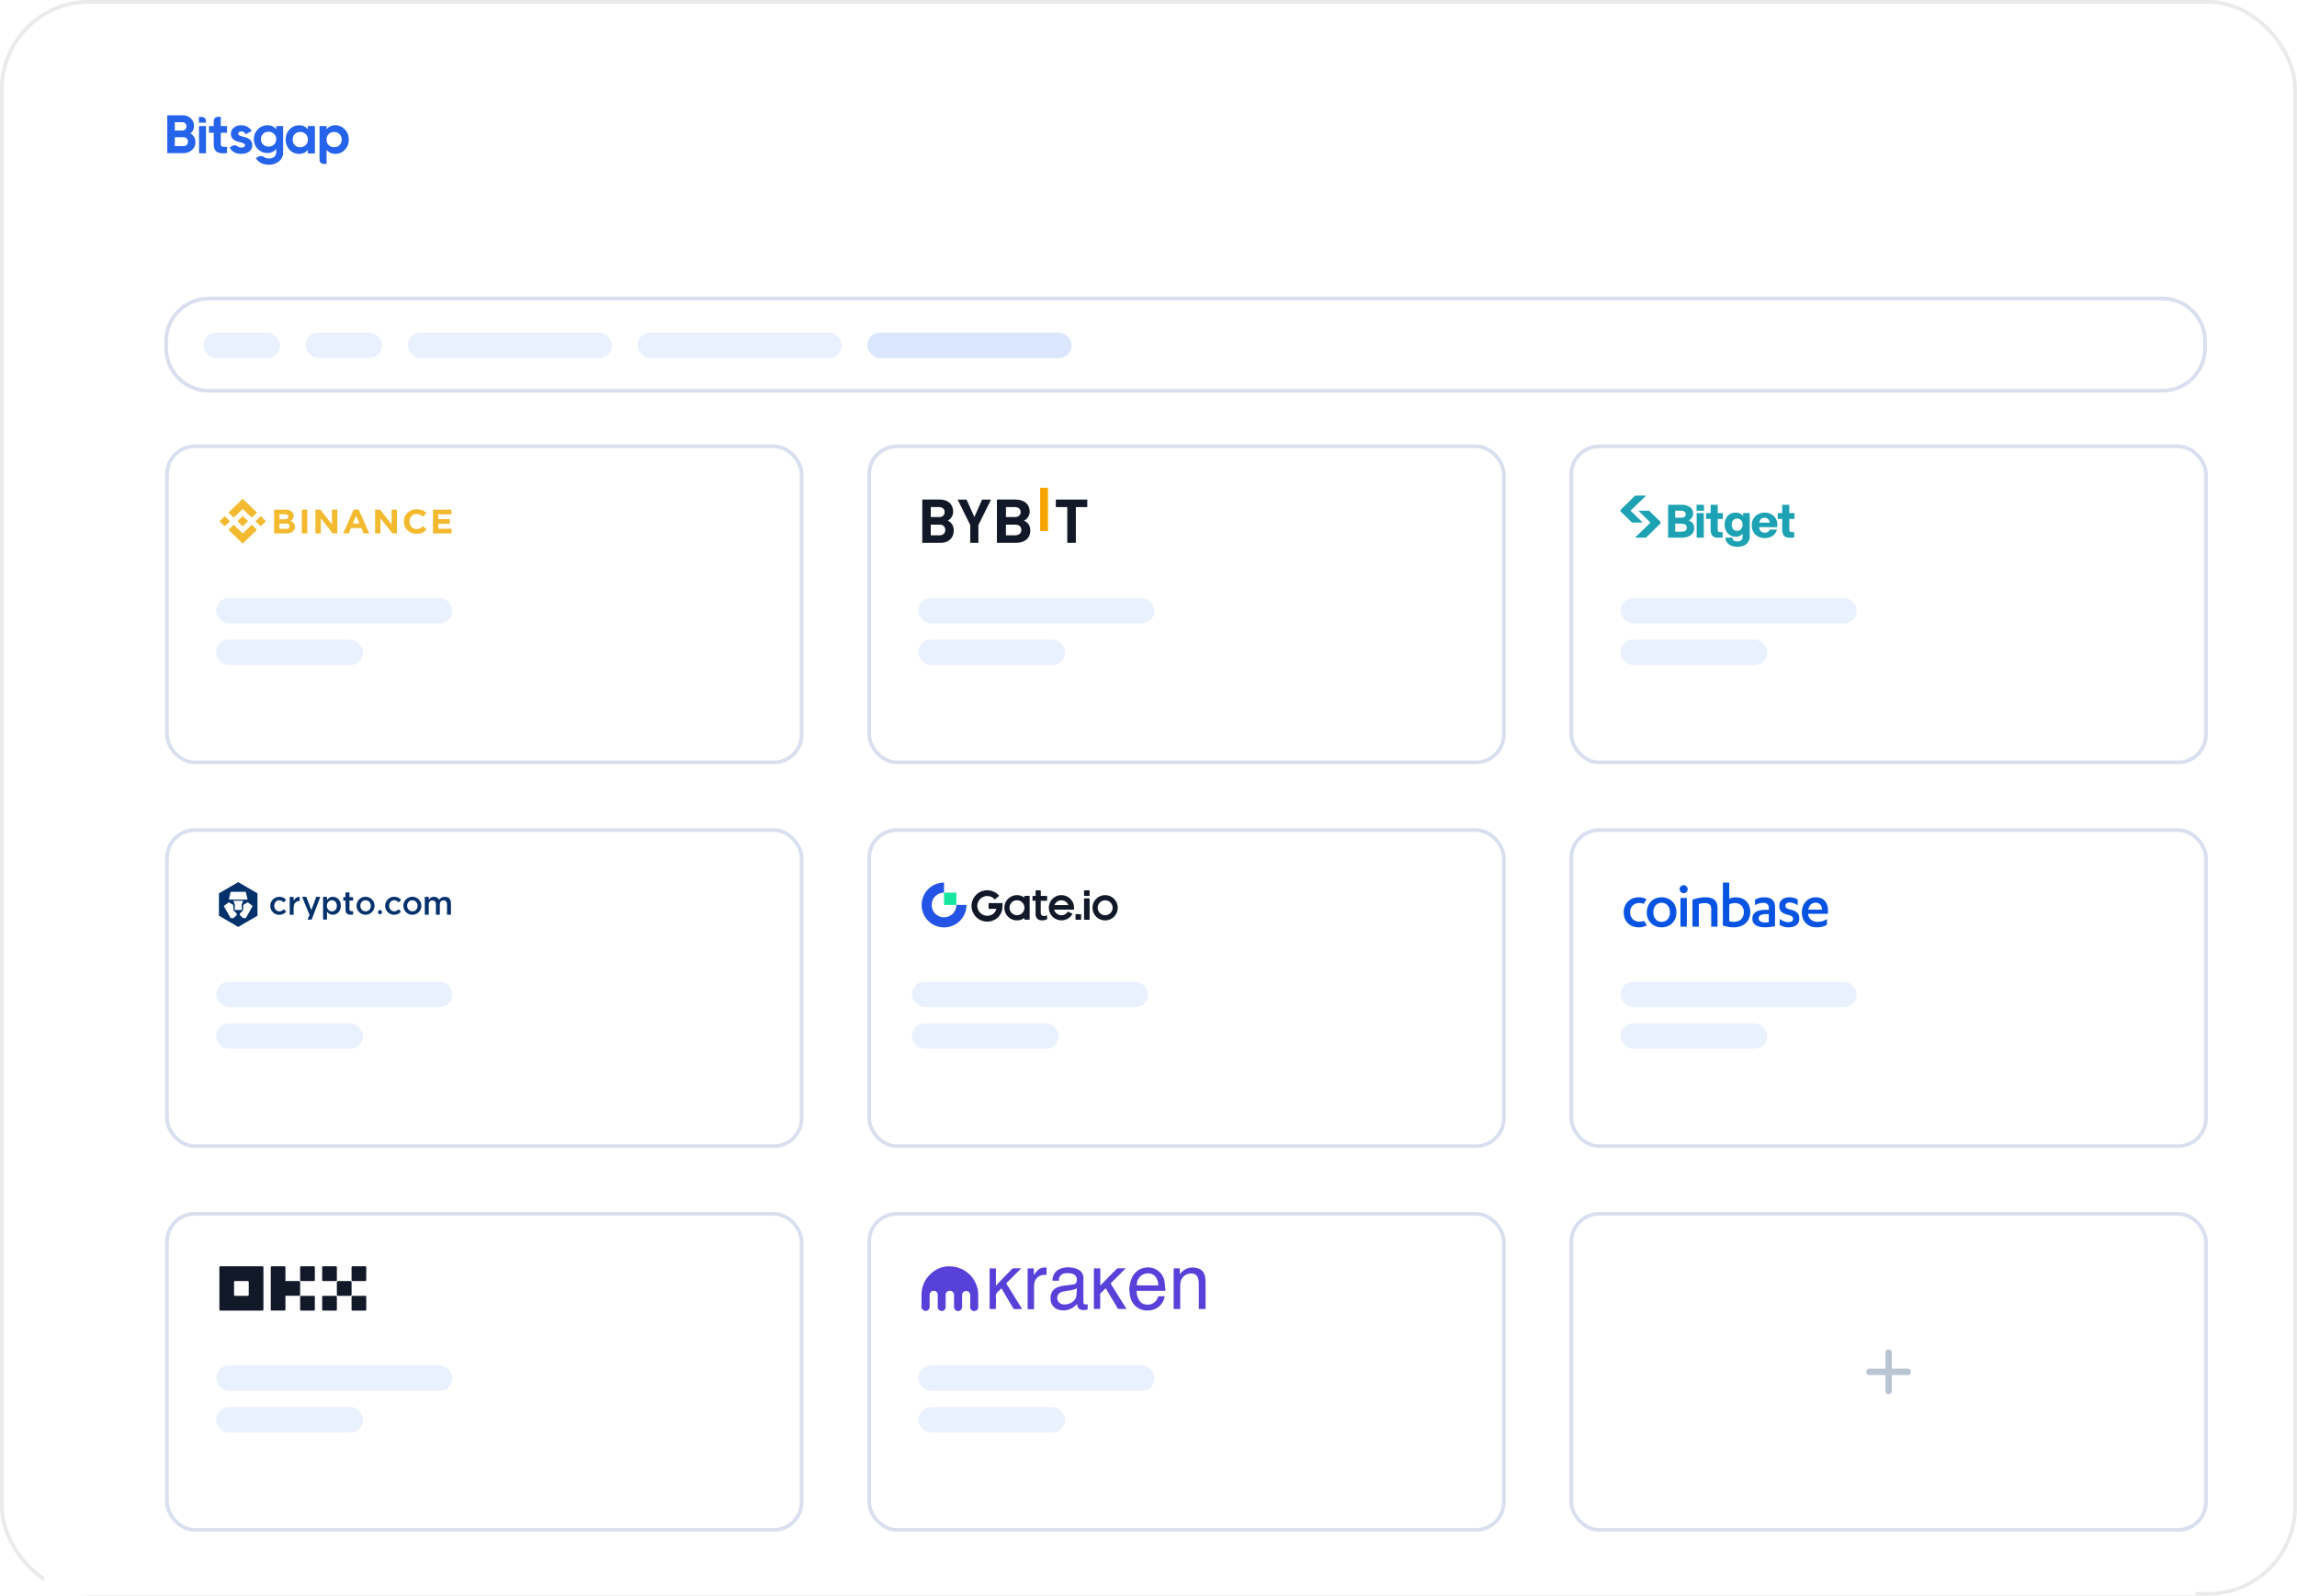 <svg xmlns="http://www.w3.org/2000/svg" width="619" height="430" fill="none" viewBox="0 0 619 430"><g clip-path="url(#a)"><rect width="618" height="429" x=".5" y=".5" fill="#fff" fill-opacity=".56" stroke="#E2E2E2" opacity=".7" rx="23.5"/><g filter="url(#b)"><rect width="579.67" height="368.72" x="27.95" y="61.28" fill="#fff" rx="12"/></g><path fill="#2563EB" fill-rule="evenodd" d="M52.66 38.3q0 1.3-.92 2.12a3.3 3.3 0 0 1-2.29.84h-4.37v-10.2h4.06q1.33 0 2.23.81.9.8.91 2.06 0 1.27-.97 2.04 1.35.77 1.35 2.33m-5.55-5.37v2.25h2.03c.64 0 1.1-.48 1.1-1.12s-.45-1.13-1.1-1.13zm2.34 6.45c.7 0 1.2-.51 1.2-1.21 0-.69-.5-1.2-1.2-1.2h-2.34v2.4zM55.49 41.3h-1.84l-.04-7.33h1.9v7.28zM53.6 33.06v-1.55h.8c.61 0 1.1.5 1.1 1.1v.45zM65.51 36.84c1.08.22 2.48.73 2.46 2.29a2 2 0 0 1-.85 1.73q-.85.6-2.1.6-2.3 0-3.1-1.74l.78-.43c.42-.23.92-.16 1.29.15q.38.3 1.02.31 1.02 0 1.02-.62c0-.4-.6-.62-1.34-.8-1.1-.28-2.46-.73-2.46-2.25q0-1.07.8-1.7t2-.62c1.2 0 2.22.56 2.8 1.55l-1.62.87q-.36-.75-1.18-.74c-.49 0-.86.23-.86.6 0 .39.6.6 1.34.8M74.44 33.97h1.86v6.94a3.1 3.1 0 0 1-1.14 2.58 4.2 4.2 0 0 1-2.7.89c-1.6 0-2.85-.62-3.5-1.78l.6-.35a1.5 1.5 0 0 1 1.6.08q.53.37 1.35.37c1.2 0 1.93-.64 1.93-1.8v-.78a2.8 2.8 0 0 1-2.36 1.1 3.5 3.5 0 0 1-2.62-1.07 3.7 3.7 0 0 1-1.04-2.65q0-1.55 1.06-2.64a3.5 3.5 0 0 1 2.6-1.1q1.52 0 2.36 1.11zm-.59 2.11a2 2 0 0 0-1.47-.57q-.9 0-1.49.57-.57.56-.57 1.42c0 1.16.87 2 2.06 2 1.2 0 2.06-.84 2.06-2q0-.86-.59-1.42M82.96 33.97h1.9v7.38h-1.9v-.95a2.9 2.9 0 0 1-2.4 1.06q-1.48 0-2.54-1.1a4 4 0 0 1-1.04-2.75q0-1.6 1.04-2.72a3.4 3.4 0 0 1 2.54-1.12 2.9 2.9 0 0 1 2.4 1.06zm-2.05 5.7a2 2 0 0 0 2.05-2.06q0-.9-.59-1.47-.57-.59-1.46-.58-.88 0-1.46.58-.57.58-.57 1.47 0 .9.57 1.49.58.57 1.46.57M92.93 34.88a3.8 3.8 0 0 1 1.06 2.73q0 1.63-1.06 2.74-1.05 1.1-2.54 1.1a2.9 2.9 0 0 1-2.38-1.06v3.78h-.8a1.1 1.1 0 0 1-1.1-1.1v-9.1H88v.86a2.9 2.9 0 0 1 2.38-1.07q1.49 0 2.54 1.12m-2.9 4.79q.9 0 1.47-.57a2 2 0 0 0 .59-1.49q0-.9-.6-1.47-.57-.59-1.45-.58-.9-.01-1.46.58-.57.57-.57 1.47t.57 1.49q.57.57 1.46.57M59.5 31.5h-.8c-.6 0-1.1.5-1.1 1.1v1.37h-1.28v1.8h1.28v3.04c0 2 .96 2.74 3.57 2.44v-1.7c-1.1.06-1.67.04-1.67-.74v-3.04h1.67v-1.8H59.5z" clip-rule="evenodd"/><rect width="171.02" height="85.18" x="45" y="327.09" fill="#fff" stroke="#D8DFEE" rx="7.5"/><path fill="#111827" d="M70.72 341.23H59.38a.27.27 0 0 0-.26.27v11.4q0 .1.07.2.08.06.19.07h11.34a.27.27 0 0 0 .27-.27v-11.4a.27.27 0 0 0-.27-.27m-3.69 7.7q0 .1-.08.18a.3.3 0 0 1-.18.08h-3.43a.3.3 0 0 1-.19-.08.3.3 0 0 1-.08-.19v-3.44a.27.27 0 0 1 .27-.27h3.43q.1 0 .18.08t.08.19zM94.48 345.21h-3.43a.26.26 0 0 0-.27.27v3.44c0 .15.12.27.27.27h3.43c.14 0 .26-.12.26-.26v-3.45a.26.26 0 0 0-.26-.27M90.52 341.23h-3.43a.26.26 0 0 0-.27.26v3.45c0 .15.12.27.27.27h3.43c.14 0 .26-.12.26-.27v-3.44a.26.26 0 0 0-.26-.27M98.43 341.23H95a.26.26 0 0 0-.26.26v3.45c0 .15.12.27.26.27h3.43c.15 0 .27-.12.27-.27v-3.44a.26.26 0 0 0-.27-.27M90.52 349.19h-3.43a.26.26 0 0 0-.27.26v3.45c0 .15.12.27.27.27h3.43c.14 0 .26-.12.26-.27v-3.44a.26.26 0 0 0-.26-.27M98.43 349.19H95a.26.26 0 0 0-.26.26v3.45c0 .15.12.27.26.27h3.43c.15 0 .27-.12.27-.27v-3.44a.26.26 0 0 0-.27-.27M84.58 341.23h-3.43a.26.26 0 0 0-.27.26v3.45c0 .15.12.27.27.27h3.43c.14 0 .26-.12.26-.27v-3.44a.26.26 0 0 0-.26-.27M84.58 349.19h-3.43a.26.26 0 0 0-.27.26v3.45c0 .15.12.27.27.27h3.43c.14 0 .26-.12.26-.27v-3.44a.26.26 0 0 0-.26-.27M80.88 345.47a.3.3 0 0 0-.26-.26h-3.7v-3.71a.3.3 0 0 0-.26-.27h-3.43a.27.27 0 0 0-.26.27v11.4q0 .11.07.19t.2.07h3.42q.11 0 .19-.07a.3.3 0 0 0 .07-.2v-3.7h3.7q.11 0 .19-.08a.3.3 0 0 0 .07-.19z"/><rect width="63.65" height="6.89" x="58.26" y="367.95" fill="#E9F1FE" rx="3.45"/><rect width="39.56" height="6.89" x="58.26" y="379.16" fill="#E9F1FE" rx="3.45"/><rect width="171.02" height="85.18" x="45" y="223.68" fill="#fff" stroke="#D8DFEE" rx="7.5"/><path fill="#03316C" fill-rule="evenodd" d="M75.24 246.51a2.37 2.37 0 0 1-2.4-2.4 2.4 2.4 0 0 1 2.4-2.43c.88 0 1.43.32 1.85.8l-.65.7c-.33-.34-.67-.57-1.2-.57-.77 0-1.33.66-1.33 1.48 0 .83.57 1.5 1.38 1.5.5 0 .87-.24 1.2-.58l.64.63c-.46.51-.99.87-1.9.87m3.9 0h-1.06v-4.82h1.06v1.13c.29-.7.82-1.17 1.64-1.13v1.12h-.06c-.93 0-1.58.6-1.58 1.83zm7.19-4.83-2.34 6.13H82.9l.51-1.3-2-4.83h1.13l1.36 3.57 1.32-3.57zm3.12.92c-.71 0-1.35.59-1.35 1.49s.64 1.5 1.35 1.5c.73 0 1.33-.58 1.33-1.5 0-.91-.6-1.5-1.33-1.5m.25 3.9c-.76 0-1.24-.38-1.57-.81v2.12h-1.06v-6.13h1.06v.86c.34-.48.82-.86 1.57-.86 1.1 0 2.15.86 2.15 2.41 0 1.54-1.05 2.41-2.15 2.41m4.48-3.81v2.27q0 .6.57.58h.41v.95h-.72c-.77 0-1.32-.35-1.32-1.37v-2.43h-.6v-.92h.6v-1.27h1.06v1.27h.98v.92zm4.33-.08c-.85 0-1.39.66-1.39 1.48s.59 1.5 1.41 1.5c.86 0 1.4-.67 1.4-1.48 0-.83-.58-1.5-1.42-1.5m0 3.9a2.42 2.42 0 1 1 .02-4.84 2.42 2.42 0 1 1-.02 4.84m4.42-.97v.56l-.03.03-.46.27h-.06l-.46-.27-.03-.03v-.56q0-.03.03-.05l.46-.27.03-.01h.03l.46.28q.02 0 .02.02zm8.2-2.93c-.85 0-1.4.66-1.4 1.48s.6 1.5 1.41 1.5c.86 0 1.4-.67 1.4-1.48 0-.83-.58-1.5-1.41-1.5m0 3.9a2.42 2.42 0 1 1 .02-4.84 2.42 2.42 0 1 1-.02 4.84m-4.97 0a2.36 2.36 0 0 1-2.34-2.45 2.4 2.4 0 0 1 2.44-2.39c.88.02 1.41.35 1.83.84l-.67.7c-.31-.35-.65-.6-1.19-.6-.77-.02-1.34.63-1.36 1.45-.01.83.55 1.51 1.36 1.53.5 0 .87-.22 1.21-.56l.63.64c-.47.5-1 .85-1.91.84m13.75-4.83c1 0 1.62.64 1.62 1.77v3.06h-1.06v-2.74c0-.73-.35-1.13-.94-1.13-.58 0-1 .4-1 1.15v2.72h-1.05v-2.75c0-.71-.35-1.12-.94-1.12s-.99.44-.99 1.16v2.71h-1.06v-4.83h1.06v.8c.3-.42.7-.8 1.41-.8.67 0 1.13.32 1.38.81.37-.49.86-.81 1.56-.81M59 240.73v6.03l5.2 3.02 5.18-3.02v-6.03l-5.18-3.02z" clip-rule="evenodd"/><path fill="#fff" fill-rule="evenodd" d="M66.23 240.32h-4.08l-.47 2.1h5.04zm-3.35 4.97v-1.39l-1.21-.77-1.37 1.02 1.86 3.26h.75l.88-.82v-.42z" clip-rule="evenodd"/><path fill="#fff" fill-rule="evenodd" d="M65.52 242.73h-2.64l.44 1.17-.13 1.3h2.02l-.13-1.3z" clip-rule="evenodd"/><path fill="#fff" fill-rule="evenodd" d="m66.73 243.12-1.2.78v1.4l-.9.87v.42l.87.81h.74l1.85-3.25z" clip-rule="evenodd"/><rect width="63.65" height="6.89" x="58.26" y="264.54" fill="#E9F1FE" rx="3.45"/><rect width="39.56" height="6.89" x="58.26" y="275.75" fill="#E9F1FE" rx="3.45"/><rect width="171.02" height="85.18" x="45" y="120.27" fill="#fff" stroke="#D8DFEE" rx="7.5"/><path fill="#F3BA2F" d="m65.41 137.15-2.43 2.34-1.41-1.37 3.84-3.7 3.85 3.7-1.41 1.37zM60.57 139.09l-1.41 1.36 1.41 1.36 1.41-1.36zM62.98 141.41l2.43 2.35 2.44-2.35 1.4 1.36-3.84 3.71-3.84-3.7zM70.26 139.09l-1.42 1.36 1.41 1.36 1.42-1.36z"/><path fill="#F3BA2F" d="m66.85 140.45-1.44-1.38-1.06 1.02-.12.12-.25.24 1.43 1.38z"/><path fill="#F3BA2F" fill-rule="evenodd" d="M76.95 137.34h-3.08v6.4h3.16q.51 0 1.01-.11.42-.1.79-.33a1.5 1.5 0 0 0 .67-1.32v-.02q0-.63-.33-1a2 2 0 0 0-.9-.57 2 2 0 0 0 .6-.51 1.5 1.5 0 0 0 .26-.87v-.02a1.4 1.4 0 0 0-.45-1.08q-.6-.57-1.73-.57m.46 2.43q-.36.17-.77.16H75.3v-1.36h1.43q.47 0 .72.17.12.09.18.22.07.13.06.27v.02q0 .15-.06.3a1 1 0 0 1-.22.22m.38 2.57q-.36.19-.76.16H75.3v-1.4h1.68q.57 0 .83.19.12.08.2.22.06.13.05.28v.02a.6.6 0 0 1-.27.53" clip-rule="evenodd"/><path fill="#F3BA2F" d="M81.34 137.34h1.46v6.4h-1.46zM86.35 137.34H85v6.4h1.45v-4.07l3.2 4.07h1.25v-6.4h-1.44v3.94z"/><path fill="#F3BA2F" fill-rule="evenodd" d="M95.32 137.3h1.34l2.85 6.44h-1.53l-.6-1.44h-2.8l-.62 1.44h-1.48zm1.54 3.76-.89-2.07-.88 2.07z" clip-rule="evenodd"/><path fill="#F3BA2F" d="M102.43 137.34h-1.35v6.4h1.45v-4.07l3.2 4.07h1.25v-6.4h-1.44v3.94zM112.23 143.85a3.6 3.6 0 0 1-2.43-.95 3.2 3.2 0 0 1-.97-2.34v-.02a3.25 3.25 0 0 1 2.06-3.04q.67-.27 1.4-.26a5 5 0 0 1 1.54.27q.3.13.58.31t.5.4l-.93 1.03q-.35-.3-.8-.53a2 2 0 0 0-1.66-.04q-.36.15-.62.44a2 2 0 0 0-.54 1.4v.02a2 2 0 0 0 .53 1.42 1.8 1.8 0 0 0 1.39.6q.5 0 .96-.21.43-.22.78-.55l.93.9a5 5 0 0 1-.53.48 3 3 0 0 1-1.32.6q-.42.07-.87.07M121.67 137.34h-5v6.4h5.04v-1.25h-3.6v-1.35h3.13v-1.25h-3.13v-1.3h3.56z"/><rect width="63.65" height="6.89" x="58.26" y="161.13" fill="#E9F1FE" rx="3.45"/><rect width="39.56" height="6.89" x="58.26" y="172.34" fill="#E9F1FE" rx="3.45"/><rect width="171.02" height="85.18" x="234.22" y="120.27" fill="#fff" stroke="#D8DFEE" rx="7.5"/><path fill="#F7A600" d="M280.3 143.1v-11.66h2.11v11.66z"/><path fill="#111827" fill-rule="evenodd" d="M248.54 146.28h4.9c2.07 0 3.57-1.18 3.57-3.35 0-1.56-.9-2.3-1.6-2.63a2.7 2.7 0 0 0 1.44-2.4c0-2-1.34-3.28-3.62-3.28h-4.69zm2.28-9.63h2.24c.96 0 1.5.54 1.5 1.34s-.54 1.35-1.5 1.35h-2.24zm0 4.73h2.38c1.03 0 1.53.64 1.53 1.43s-.5 1.44-1.53 1.44h-2.38z" clip-rule="evenodd"/><path fill="#111827" d="M263.66 146.28v-4.78l3.4-6.88h-2.4l-2.08 4.7-2.11-4.7h-2.4l3.4 6.88v4.78z"/><path fill="#111827" fill-rule="evenodd" d="M273.85 146.28h-5.2v-11.66h5c2.41 0 3.83 1.28 3.83 3.28 0 1.3-.9 2.13-1.54 2.4.75.33 1.71 1.07 1.71 2.63 0 2.17-1.58 3.35-3.8 3.35m-.4-9.63h-2.37v2.69h2.37c1.03 0 1.6-.54 1.6-1.35 0-.8-.57-1.34-1.6-1.34m.16 4.73h-2.53v2.87h2.53c1.1 0 1.62-.65 1.62-1.44s-.53-1.43-1.62-1.43" clip-rule="evenodd"/><path fill="#111827" d="M289.92 146.28v-9.63H293v-2.03h-8.47v2.03h3.08v9.63z"/><rect width="63.65" height="6.89" x="247.48" y="161.13" fill="#E9F1FE" rx="3.45"/><rect width="39.56" height="6.89" x="247.48" y="172.34" fill="#E9F1FE" rx="3.45"/><rect width="171.02" height="85.18" x="423.44" y="120.27" fill="#fff" stroke="#D8DFEE" rx="7.5"/><g fill="#1DA2B4" clip-path="url(#c)"><path d="M455.07 140.25q.54-.3.84-.73.36-.5.36-1.1 0-1.16-.87-1.78a4 4 0 0 0-2.34-.61h-3.54v8.85h3.68q1.55 0 2.46-.7t.9-1.93q0-.75-.42-1.28a2.5 2.5 0 0 0-1.07-.72m-3.63-2.63h1.47q.69 0 1.03.26t.34.68q0 .43-.34.7-.33.25-1.03.25h-1.47zm2.77 5.36q-.4.3-1.16.3h-1.61v-2.16h1.61q.77 0 1.16.29.37.28.37.77 0 .5-.37.8m4.94-4.72h-1.93v6.62h1.93zm19.04 1q-.47-.54-1.14-.83-.67-.3-1.5-.3-1 0-1.8.45c-.5.28-.94.7-1.23 1.2q-.45.77-.44 1.77c0 .65.14 1.28.43 1.8q.43.78 1.23 1.21.78.43 1.84.43 1.28 0 2.15-.62.83-.6 1.14-1.66h-1.94q-.15.36-.46.59a1.6 1.6 0 0 1-.93.25q-.49 0-.83-.23t-.52-.67q-.1-.3-.14-.6h4.85V142q.14-.8-.06-1.5a3 3 0 0 0-.65-1.24m-4.11 1.57q.04-.22.12-.4.18-.45.5-.69.35-.22.81-.22.6 0 .97.37.36.36.4.94zm-14.89-4.8h-2v1.6h2zm10.55 2.98a2.4 2.4 0 0 0-.8-.62 3 3 0 0 0-1.24-.25q-.87 0-1.54.4-.66.42-1.04 1.15a4 4 0 0 0-.37 1.7q0 .94.4 1.66a2.88 2.88 0 0 0 3.78 1.32q.4-.21.67-.56v.72q0 .68-.35 1.02-.36.34-1.08.34-.61 0-.95-.26a1 1 0 0 1-.39-.75h-1.86c.02.57.2.95.43 1.29q.42.56 1.14.87t1.64.3q1.56 0 2.45-.75t.89-2.08v-6.25h-1.77zm-.34 3.26q-.16.35-.5.57-.35.2-.8.2a1.3 1.3 0 0 1-1.03-.44q-.4-.45-.4-1.21t.4-1.21 1.04-.45 1.07.45q.4.45.41 1.22 0 .5-.19.87m14.18-2.43v-1.58h-1.4v-2.23h-1.91v2.23h-1.19v1.58h1.19v2.6c0 1.44.3 2.5 2.1 2.46l1.14-.02v-1.48h-.56c-.8 0-.76-.46-.76-1.31v-2.25zm-19.3 0v-1.58h-1.39v-2.23h-1.91v2.23h-1.2v1.58h1.2v2.6c0 1.44.29 2.5 2.1 2.46l1.14-.02v-1.48h-.57c-.8 0-.76-.46-.76-1.31v-2.25zm-22.77-2.22h2.89l2.96 2.87c.19.18.19.49 0 .67l-3.8 3.72h-2.97l.9-.85 3.3-3.2-3.26-3.2"/><path d="M442.7 140.82h-2.9l-2.95-2.87a.5.5 0 0 1-.15-.34.5.5 0 0 1 .14-.34l3.8-3.71h2.98l-.9.85-3.31 3.2 3.26 3.2"/></g><rect width="63.65" height="6.89" x="436.7" y="161.13" fill="#E9F1FE" rx="3.45"/><rect width="39.56" height="6.89" x="436.7" y="172.34" fill="#E9F1FE" rx="3.45"/><rect width="171.02" height="85.18" x="423.44" y="223.68" fill="#fff" stroke="#D8DFEE" rx="7.5"/><path fill="#0754E3" fill-rule="evenodd" d="M441.84 248.37q.65 0 1.2-.22l.78 1.2q-1.03.55-2.2.54c-2.35 0-4.06-1.55-4.06-4.04s1.8-4.05 4.06-4.05c.8 0 1.44.17 2.08.52l-.73 1.24a3 3 0 0 0-1.2-.22c-1.39 0-2.47.89-2.47 2.51 0 1.54 1.05 2.52 2.54 2.52m5.93-6.57c2.32 0 4 1.64 4 4.05 0 2.4-1.68 4.04-4 4.04a3.84 3.84 0 0 1-3.97-4.04c0-2.4 1.68-4.05 3.97-4.05m0 1.48c-1.28 0-2.22 1-2.22 2.57s.94 2.56 2.22 2.56c1.33 0 2.25-1 2.25-2.56 0-1.57-.92-2.57-2.25-2.57m5.09 6.44v-7.75h1.72v7.75zm-.23-10.13a1.08 1.08 0 1 1 1.08 1.1 1.1 1.1 0 0 1-1.08-1.1m3.46 2.87c1.08-.42 2.4-.66 3.53-.66 1.97 0 3.22.75 3.22 2.94v4.98h-1.7v-4.83c0-1.12-.7-1.52-1.66-1.52-.6 0-1.22.09-1.67.23v6.12h-1.72zm8.2-4.63H466v4.35c.37-.19 1.08-.38 1.76-.38 2.23 0 3.9 1.43 3.9 3.91 0 2.5-1.66 4.18-4.51 4.18q-1.48 0-2.87-.5zm1.72 10.42c.33.1.76.16 1.2.16 1.59 0 2.72-.88 2.72-2.66 0-1.5-1.06-2.4-2.37-2.4-.68 0-1.2.18-1.55.37zm10.64-3.72c0-.84-.63-1.23-1.48-1.23-.9 0-1.59.26-2.23.63v-1.5a5 5 0 0 1 2.5-.63c1.7 0 2.9.7 2.9 2.64v5.12c-.73.2-1.78.32-2.65.32-2 0-3.46-.62-3.46-2.37 0-1.57 1.33-2.34 3.56-2.34h.86zm0 1.8h-.73c-1.2 0-1.99.35-1.99 1.13 0 .8.73 1.12 1.78 1.12.26 0 .62-.03.94-.09zm2.94 1.29c.71.54 1.57.87 2.35.87.77 0 1.27-.26 1.27-.87 0-.63-.45-.86-1.44-1.12-1.6-.37-2.28-1.01-2.28-2.36 0-1.57 1.18-2.34 2.75-2.34a4 4 0 0 1 2.2.6v1.58a3.6 3.6 0 0 0-2.15-.78c-.75 0-1.15.36-1.15.87 0 .5.33.77 1.22 1.01 1.76.39 2.52 1.05 2.52 2.45 0 1.63-1.23 2.36-2.9 2.36a4.5 4.5 0 0 1-2.39-.63zm7.65-1.38v.03c.1 1.38 1.3 2.14 2.5 2.14 1.06 0 1.82-.25 2.59-.75v1.52c-.7.49-1.73.71-2.72.71-2.4 0-4.04-1.54-4.04-3.98 0-2.47 1.6-4.11 3.73-4.11 2.24 0 3.3 1.45 3.3 3.56v.88zm3.75-1.12c-.04-1.2-.63-1.87-1.75-1.87-.99 0-1.72.7-1.94 1.87z" clip-rule="evenodd"/><rect width="63.65" height="6.89" x="436.7" y="264.54" fill="#E9F1FE" rx="3.45"/><rect width="39.56" height="6.89" x="436.7" y="275.75" fill="#E9F1FE" rx="3.45"/><rect width="171.02" height="85.18" x="423.44" y="327.09" fill="#fff" stroke="#D8DFEE" rx="7.5"/><path fill="#BAC5D3" fill-rule="evenodd" d="M508.95 363.65c.47 0 .86.38.86.86v4.3h4.3a.86.86 0 0 1 0 1.73h-4.3v4.3a.86.86 0 1 1-1.72 0v-4.3h-4.3a.86.86 0 0 1 0-1.72h4.3v-4.31c0-.48.38-.86.86-.86" clip-rule="evenodd"/><rect width="171.02" height="85.18" x="234.22" y="223.68" fill="#fff" stroke="#D8DFEE" rx="7.5"/><path fill="#111827" fill-rule="evenodd" d="M292.13 241.42h1.5v-1.5h-1.5zm-7.98 2.49a2.01 2.01 0 0 1 3.76 0zm1.88-2.7a3.4 3.4 0 1 0 3 5.03l-1.26-.6a2.02 2.02 0 0 1-3.69-.51h5.32a3.4 3.4 0 0 0-3.37-3.91m3.8 6.62h1.51v-1.5h-1.5zm2.3 0h1.5v-5.76h-1.5zm5.7-1.2a2.01 2.01 0 1 1-.01-4.03 2.01 2.01 0 0 1 0 4.02m0-5.41a3.4 3.4 0 1 0-.02 6.8 3.4 3.4 0 0 0 .02-6.8m-31.41 2.14v1.55h2.1q-.16.67-.64 1.15a2.68 2.68 0 0 1-4.5-1.93 2.68 2.68 0 0 1 4.7-1.75l1.2-.98a4.23 4.23 0 0 0-7.46 2.73 4.23 4.23 0 0 0 7.17 3.03 4 4 0 0 0 1.15-2.47q.06-.66.02-1.33zm7.65 3.26a2.01 2.01 0 1 1 0-4.02 2.01 2.01 0 0 1 0 4.02m2.01-4.74a3.4 3.4 0 1 0 0 5.48v.47h1.4v-6.42h-1.4zm4.4-1.96h-1.4v1.5h-.83v1.3h.83v3.44q0 .54.13.9.14.33.39.54.23.22.57.33.35.09.74.08a3 3 0 0 0 1.28-.3v-1.06q-.4.17-.82.18a.8.8 0 0 1-.65-.22q-.25-.2-.25-.68v-3.2h1.72v-1.31h-1.71z" clip-rule="evenodd"/><path fill="#2354E6" fill-rule="evenodd" d="M254.4 247.18a3.32 3.32 0 1 1 0-6.64v-2.71a6.04 6.04 0 1 0 6.05 6.03h-2.72c0 1.83-1.5 3.32-3.33 3.32" clip-rule="evenodd"/><path fill="#17E6A1" fill-rule="evenodd" d="M254.4 243.86h3.33v-3.32h-3.33z" clip-rule="evenodd"/><rect width="63.65" height="6.89" x="245.76" y="264.54" fill="#E9F1FE" rx="3.45"/><rect width="39.56" height="6.89" x="245.76" y="275.75" fill="#E9F1FE" rx="3.45"/><rect width="171.02" height="85.18" x="234.22" y="327.09" fill="#fff" stroke="#D8DFEE" rx="7.5"/><path fill="#5741D9" d="M255.49 341.27a7.7 7.7 0 0 1 8.12 7.58v3.6q-.06.25-.23.45-.16.2-.39.3a1.1 1.1 0 0 1-1.4-.44 1 1 0 0 1-.14-.51v-3q.07-.42-.14-.82a1.1 1.1 0 0 0-1.49-.4c-.33.18-.53.53-.55.9v3.03q.02.29-.04.56c-.1.35-.4.64-.76.75-.48.13-1-.09-1.23-.53a1.4 1.4 0 0 1-.14-.86v-3.01c-.06-.63-.6-1.1-1.24-1.05l-.24.05q-.25.08-.45.26c-.21.2-.33.49-.33.78v2.93q.03.37-.07.73c-.15.41-.52.7-.96.7-.46.02-.89-.27-1.04-.7a2 2 0 0 1-.07-.68v-3.02q-.02-.37-.24-.66a1.1 1.1 0 0 0-1.94.69v3.29c0 .59-.49 1.07-1.08 1.06q-.36 0-.65-.22a1 1 0 0 1-.33-.38 1 1 0 0 1-.12-.49v-3.28a7.6 7.6 0 0 1 2.88-5.97c1.2-1 2.7-1.59 4.27-1.67zM285.32 345.12h-1.66a3.2 3.2 0 0 1 1.38-2.87 5.4 5.4 0 0 1 3.43-.7q1 .06 1.91.47c1.01.4 1.64 1.4 1.58 2.48v6.17c0 .75.15.89.9.82h.25v1.35a3 3 0 0 1-1.83.1 1.3 1.3 0 0 1-.87-.87q-.12-.32-.2-.7l-.17.22c-1.2 1.3-3 1.82-4.7 1.36a3 3 0 0 1-2.23-2.88 5 5 0 0 1 .13-1.29c.26-.89.92-1.6 1.8-1.9q.92-.37 1.91-.46l2.33-.3a1 1 0 0 0 .6-.3 1 1 0 0 0 .27-.6 1.63 1.63 0 0 0-1.33-2.01 5 5 0 0 0-1.87-.07c-.84.1-1.5.75-1.6 1.6q.03.2 0 .39zm4.89 2.04q-1.08.51-2.26.63-.98.11-1.92.38c-.72.26-1.18.98-1.12 1.75s.62 1.4 1.38 1.54c1.18.23 2.4-.18 3.2-1.06a2 2 0 0 0 .52-1.01c.15-.73.14-1.45.19-2.22v-.01m23.66 2.14q-.01.25-.1.48a4.4 4.4 0 0 1-3.94 3.32 4.6 4.6 0 0 1-5.25-3.77c-.4-1.65-.25-3.4.44-4.95a4.6 4.6 0 0 1 3.5-2.77 4.5 4.5 0 0 1 5.27 3.52l.05.25c.12.8.15 1.62.23 2.47h-7.76a4.4 4.4 0 0 0 1.09 3.05q.55.51 1.28.6a2.87 2.87 0 0 0 3.42-2.08.1.1 0 0 1 .07-.07.1.1 0 0 1 .1-.04h1.6m-7.5-2.94h5.8a4.5 4.5 0 0 0-.5-1.9 2.4 2.4 0 0 0-1.36-1.18 3 3 0 0 0-3.94 3.08m11.67 6.37h-1.75v-10.96h1.66v1.58l.28-.33a4.2 4.2 0 0 1 4.42-1.3 2.7 2.7 0 0 1 2.09 2.3q.13.74.15 1.48v7.24h-1.82v-6.88q0-.75-.23-1.46a1.7 1.7 0 0 0-1.64-1.22 2.86 2.86 0 0 0-2.99 2.03q-.17.72-.16 1.47v6.07zm-23.22-10.96h1.7v4.65l.23-.22q2.07-2.16 4.18-4.26.16-.2.4-.18h2.04l-.22.23q-1.83 1.84-3.68 3.67l-.08.07-.04.11.01.1.05.1 4 6.4.16.28h-2.05a.4.4 0 0 1-.19-.05.4.4 0 0 1-.14-.14l-3.07-5.16-.15-.24-1.4 1.4a.4.4 0 0 0-.08.26v3.92h-.96c-.22 0-.54.07-.67-.06-.12-.13-.06-.44-.06-.67v-9.92a1 1 0 0 0 .02-.29m-19.6 0-4.06 4.06c1.45 2.32 2.87 4.6 4.3 6.93h-2.03a.4.4 0 0 1-.36-.2l-3.06-5.17c0-.07-.1-.13-.16-.23q-.34.4-.77.77c-.53.39-.8 1.03-.7 1.68.07.96 0 1.91 0 2.81v.31h-1.69v-10.95h1.7v4.57l.1.07c.05-.07.06-.17.12-.22q2.07-2.16 4.14-4.26.08-.09.2-.14a.4.4 0 0 1 .23-.04h1.73zm3.38 1.83c.85-1.26 1.76-2.3 3.44-2v1.91q-.66 0-1.31.11a2.7 2.7 0 0 0-2.01 2.31c0 .23-.05.47-.05.7v6.16h-1.73v-11h1.66z"/><rect width="63.65" height="6.89" x="247.48" y="367.95" fill="#E9F1FE" rx="3.45"/><rect width="39.56" height="6.89" x="247.48" y="379.16" fill="#E9F1FE" rx="3.45"/><path fill="#fff" stroke="#D8DFEE" d="M44.77 91.94a11.5 11.5 0 0 1 11.5-11.5h526.45a11.5 11.5 0 0 1 11.5 11.5v1.85a11.5 11.5 0 0 1-11.5 11.5H56.27a11.5 11.5 0 0 1-11.5-11.5z"/><rect width="20.64" height="6.89" x="54.82" y="89.61" fill="#E9F1FE" rx="3.45"/><rect width="20.64" height="6.89" x="82.35" y="89.61" fill="#E9F1FE" rx="3.45"/><rect width="55.05" height="6.89" x="109.87" y="89.61" fill="#E9F1FE" rx="3.45"/><rect width="55.05" height="6.89" x="171.79" y="89.61" fill="#E9F1FE" rx="3.45"/><rect width="55.05" height="6.89" x="233.72" y="89.61" fill="#D0E1FD" opacity=".8" rx="3.45"/></g><defs><clipPath id="a"><path fill="#fff" d="M0 0h619v430H0z"/></clipPath><clipPath id="c"><path fill="#fff" d="M436.7 133.56h46.87v13.79H436.7z"/></clipPath><filter id="b" width="691.67" height="480.72" x="-32.05" y="9.28" color-interpolation-filters="sRGB" filterUnits="userSpaceOnUse"><feFlood flood-opacity="0" result="BackgroundImageFix"/><feColorMatrix in="SourceAlpha" result="hardAlpha" values="0 0 0 0 0 0 0 0 0 0 0 0 0 0 0 0 0 0 127 0"/><feOffset dx="-4" dy="4"/><feGaussianBlur stdDeviation="28"/><feComposite in2="hardAlpha" operator="out"/><feColorMatrix values="0 0 0 0 0.095 0 0 0 0 0.351 0 0 0 0 0.688 0 0 0 0.04 0"/><feBlend in2="BackgroundImageFix" result="effect1_dropShadow_12075_54374"/><feColorMatrix in="SourceAlpha" result="hardAlpha" values="0 0 0 0 0 0 0 0 0 0 0 0 0 0 0 0 0 0 127 0"/><feOffset dx="-12" dy="12"/><feGaussianBlur stdDeviation="8"/><feComposite in2="hardAlpha" operator="out"/><feColorMatrix values="0 0 0 0 0.109 0 0 0 0 0.249 0 0 0 0 0.521 0 0 0 0.01 0"/><feBlend in2="effect1_dropShadow_12075_54374" result="effect2_dropShadow_12075_54374"/><feBlend in="SourceGraphic" in2="effect2_dropShadow_12075_54374" result="shape"/></filter></defs></svg>